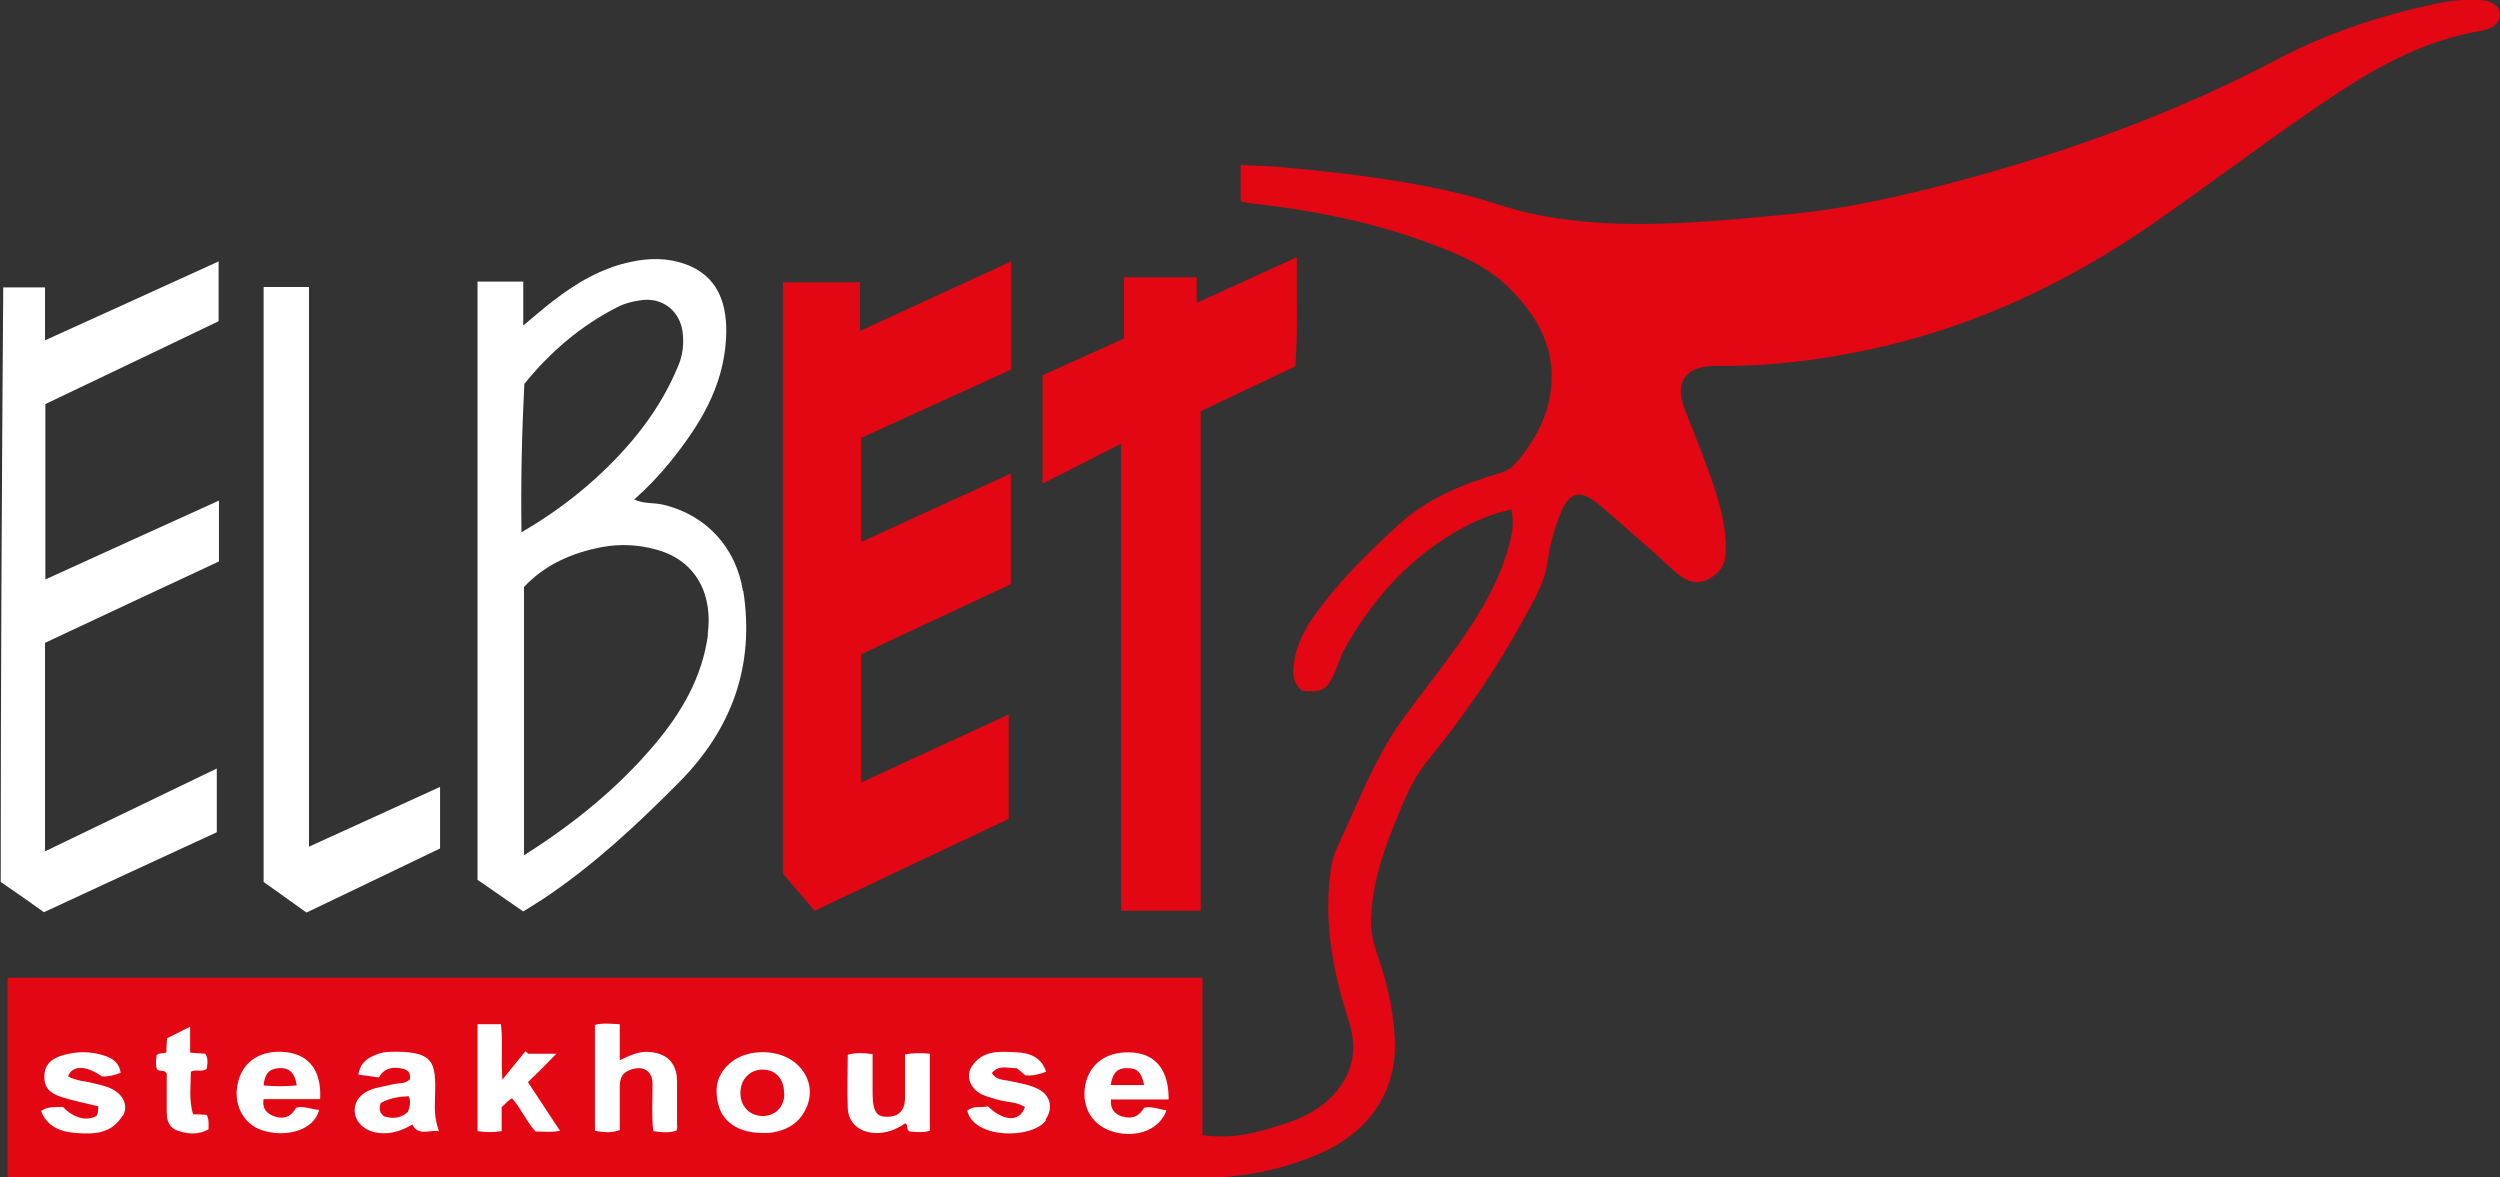 <?xml version="1.0" encoding="UTF-8"?> <svg xmlns="http://www.w3.org/2000/svg" id="Layer_2" data-name="Layer 2" viewBox="0 0 69.42 32.69"><rect x="0" y="0" width="69.42" height="32.69" fill="#333333" stroke="none"/><defs><style> .cls-1 { fill: #fff; } .cls-2 { fill: #e30613; } </style></defs><g id="Isolation_Mode" data-name="Isolation Mode"><g><rect class="cls-1" x="1.14" y="27.79" width="31.58" height="4.48"></rect><g><path class="cls-2" d="M69.23.1c-.11-.07-.24-.09-.38-.1-.44-.02-.86.02-1.29.12-1.52.33-2.96.81-4.35,1.54-2.92,1.54-6.02,2.64-9.22,3.47-1.42.37-2.85.68-4.31.82-.93.09-1.87.18-2.81.23-1.46.08-2.91.06-4.35-.25-.58-.12-1.15-.34-1.73-.49-1.68-.43-3.4-.63-5.12-.79-.4-.04-.81-.05-1.22-.07v1.01c.12.02.22.05.33.06,1.61.18,3.2.49,4.73,1.04.89.32,1.77.66,2.46,1.37.77.79,1.24,1.67,1.09,2.81-.1.75-.46,1.38-.93,1.95-.13.15-.26.25-.46.31-1.02.3-2,.69-2.8,1.41-.7.64-1.39,1.3-1.99,2.05-.45.56-.88,1.14-.96,1.9-.03.27.01.5.23.69.58.05.7-.02.92-.52.09-.21.15-.43.26-.63.65-1.16,1.48-2.17,2.57-2.93.63-.44,1.3-.79,2.07-.95.06.29.04.55-.02.8-.25,1.1-.82,2.04-1.45,2.94-.51.72-1.06,1.4-1.57,2.11-.79,1.1-1.25,2.37-1.82,3.58-.12.26-.16.55-.19.84-.14,1.37.13,2.67.54,3.96.27.84.07,1.56-.57,2.16-.54.5-1.23.68-1.91.87-.51.14-1.03.19-1.59.11v-4.37s-33.18,0-33.18,0v5.55h.45c10.92,0,21.83,0,32.75,0,1.13,0,2.19-.22,3.22-.66,1.31-.56,2.19-1.67,2.1-3.24-.04-.71-.19-1.4-.41-2.07-.12-.36-.25-.72-.25-1.11.01-.94.28-1.82.63-2.68.25-.62.49-1.26.91-1.78,1.02-1.25,1.94-2.57,2.71-3.99.28-.51.59-1.02.66-1.62.06-.45.19-.89.36-1.31.23-.57.54-.66,1.02-.26.54.45,1.07.93,1.61,1.4.23.2.44.42.67.6.26.2.55.25.84.08.27-.16.43-.37.44-.72.02-.73-.17-1.4-.41-2.07-.23-.65-.49-1.3-.74-1.94-.27-.71.03-1.15.8-1.17.11,0,.22,0,.33,0,1.38,0,2.74-.18,4.08-.47,2.85-.62,5.44-1.84,7.83-3.5,1.73-1.2,3.39-2.48,5.15-3.64,1.2-.79,2.46-1.44,3.9-1.69.14-.02.28-.06.4-.15.22-.16.22-.46-.02-.6ZM3.4,30.98c-.3.51-.8.52-1.3.48-.41-.03-.79-.17-.96-.61.2-.14.41-.1.61-.11.25.27.6.39.86.28.1-.04.11-.06.12-.3-.33-.08-.67-.15-1-.25-.36-.11-.5-.28-.5-.57,0-.3.16-.5.52-.6.38-.11.76-.11,1.14.01.22.07.42.19.46.48-.18.07-.34.11-.52.1-.44-.31-.82-.32-.94,0,.23.13.5.13.75.2.2.05.4.09.57.21.25.17.34.44.2.69ZM5.79,31.36c-.27.15-.56.14-.85.04-.24-.08-.31-.28-.31-.51v-1.08c-.08-.13-.21-.03-.28-.13-.03-.12-.02-.25,0-.38.07-.08.19-.03.27-.08,0-.13.01-.24.02-.39.2-.1.4-.2.64-.32v.72c.16.01.29.02.42.03.09.14.06.28.04.42-.13.1-.29,0-.44.08,0,.38-.06.77.06,1.18.16,0,.27.01.38.02.07.13.05.25.05.39ZM8.9,30.52h-1.58c-.05.27.1.41.3.48.26.09.47.01.6-.24.23-.06.43.05.64.06-.14.58-.93.77-1.57.57-.54-.17-.83-.74-.68-1.34.14-.6.67-.92,1.36-.83.63.08.96.53.92,1.3ZM11.44,31.23c-.28.17-.59.27-.92.23-.37-.04-.65-.28-.67-.59-.02-.3.18-.54.56-.65.16-.04.33-.07.49-.11.16-.04.34,0,.48-.14.03-.15-.03-.25-.18-.29-.28-.07-.53-.03-.68.24-.19-.03-.37-.05-.57-.08.04-.25.17-.4.37-.5.14-.07.29-.12.44-.13,1.32-.05,1.35.28,1.32,1.26-.01.3-.02.59.11.94-.29-.04-.58.15-.75-.2ZM14.88,31.43c-.26-.28-.41-.65-.66-.93-.12.05-.18.16-.29.24v.67c-.25.04-.45.03-.67,0v-2.97s.65,0,.65,0c.06.48,0,.97.04,1.54.24-.3.44-.54.64-.79.03.02.06.05.08.07h.78c-.27.28-.52.53-.79.79.29.44.58.88.89,1.35-.25.05-.46.02-.68.02ZM18.81,31.27s-.01.07-.02.12c-.21.08-.42.05-.65.02-.05-.44-.02-.87-.02-1.3,0-.46-.37-.54-.71-.36-.17.09-.2.26-.2.44,0,.21,0,.41,0,.61v.58c-.24.09-.46.06-.69.02v-2.94c.22-.06.43-.03.69-.02v1c.28-.13.52-.25.8-.23.5.03.78.3.79.79,0,.42,0,.84,0,1.26ZM22.41,30.71c-.18.47-.56.69-1.05.75-.04,0-.08,0-.13,0-.02,0-.04,0-.05,0-.1,0-.2,0-.29-.02-.36-.05-.63-.21-.8-.45-.03-.04-.06-.09-.08-.14-.08-.18-.12-.39-.11-.63.02-.28.15-.5.35-.68.49-.45,1.45-.43,1.92.05.31.32.4.72.24,1.13ZM25.82,31.4c-.2.06-.39.03-.56.02-.11-.06-.03-.17-.12-.23-.26.18-.54.29-.87.27-.42-.03-.71-.28-.73-.69-.02-.49,0-.98,0-1.48.23-.07.44-.05.69-.02,0,.34,0,.66,0,.98,0,.11,0,.22.01.32.03.33.14.45.4.44.31,0,.48-.17.49-.49,0-.41,0-.81,0-1.24.27-.05.47-.04.69-.02v2.14ZM29.05,31.1c-.37.54-2.02.53-2.19-.26.17-.15.39-.07.57-.12.45.43.89.44,1.03.02-.23-.15-.52-.13-.78-.21-.18-.06-.37-.09-.53-.21-.23-.17-.32-.46-.17-.7.31-.48.8-.42,1.26-.4.36.02.68.14.81.54-.19.07-.37.12-.58.1-.07-.06-.15-.13-.24-.2-.24.01-.49-.11-.69.14.13.19.31.18.46.21.28.06.57.1.83.23.35.18.42.54.2.85ZM31.17,31c.27.09.47-.01.6-.24.23-.05.42.05.62.07-.18.52-.78.77-1.43.61-.6-.15-.93-.66-.83-1.28.11-.64.63-1,1.36-.93.62.06.97.51.96,1.3h-1.6c-.03.28.12.41.32.48Z"></path><path class="cls-2" d="M21.72,7.84h2.16c0,.43,0,.84,0,1.35,1.43-.66,2.8-1.29,4.2-1.93,0,1.01,0,1.99,0,3-1.38.63-2.77,1.26-4.17,1.9,0,.95,0,1.9,0,2.89,1.39-.64,2.76-1.26,4.16-1.9,0,1.04,0,2.04,0,3.07-1.38.65-2.77,1.29-4.16,1.95,0,1.17,0,2.34,0,3.56,1.37-.63,2.72-1.26,4.1-1.89v2.9c-1.79.84-3.58,1.69-5.39,2.55-.3-.35-.58-.68-.88-1.03,0-5.45,0-10.91,0-16.41Z"></path><path class="cls-1" d="M20.63,16.41c-.19-1.2-1.01-2.1-2.19-2.39-.27-.07-.55-.02-.83-.15.36-.32.68-.65.98-1.02.82-1.01,1.49-2.08,1.57-3.43.06-1.01-.24-1.77-1.14-2.09-.48-.17-.99-.17-1.49-.06-.83.17-1.53.59-2.19,1.1-.26.2-.51.42-.81.67v-1.22h-1.27v16.61c.43.3.85.59,1.27.88.19-.12.37-.23.54-.34,1.4-.93,2.62-2.07,3.8-3.26,1.46-1.48,2.09-3.23,1.77-5.3ZM14.48,14.78c-.02-1.4.01-2.75.08-4.12.71-.88,1.57-1.62,2.6-2.14.22-.11.45-.16.69-.19.58-.06,1.05.33,1.11.93.03.3,0,.59-.12.88-.51,1.25-1.33,2.26-2.32,3.16-.61.55-1.28,1.04-2.04,1.48ZM19.66,17.62c-.16,1.18-.73,2.16-1.48,3.05-1.02,1.21-2.24,2.2-3.63,3.08v-7.45c.58-.62,1.33-.95,2.17-1.11.5-.09,1-.07,1.5.07,1.15.31,1.58,1.3,1.43,2.36Z"></path><path class="cls-2" d="M33.23,7.7v.71c.93-.42,1.82-.83,2.78-1.27-.01,1.04.03,2.02-.04,3.03-.87.41-1.74.83-2.63,1.25,0,4.62,0,9.24,0,13.87h-2.21c0-4.31,0-8.6,0-12.97-.74.38-1.43.73-2.18,1.11,0-1.02,0-1.99,0-3.01.71-.32,1.47-.66,2.26-1.02,0-.57,0-1.13,0-1.7h2.02Z"></path><path class="cls-1" d="M6.07,7.25v1.67c-1.59.76-3.19,1.53-4.81,2.3,0,1.61,0,3.21,0,4.87,1.62-.74,3.21-1.46,4.82-2.19v1.69c-1.6.75-3.22,1.5-4.83,2.26,0,1.93,0,3.84,0,5.79,1.6-.77,3.17-1.53,4.77-2.3,0,.61,0,1.18,0,1.77-1.6.74-3.19,1.47-4.8,2.22-.39-.28-.79-.56-1.2-.84,0-5.5.03-11,.07-16.51h1.16v1.47c1.64-.74,3.23-1.47,4.84-2.2Z"></path><path class="cls-1" d="M7.32,7.97h1.26c0,5.17,0,10.33,0,15.54,1.24-.56,2.43-1.11,3.64-1.66,0,.58,0,1.13,0,1.71-1.22.59-2.46,1.18-3.71,1.78-.4-.29-.8-.57-1.19-.85,0-5.51,0-11,0-16.52Z"></path><path class="cls-2" d="M21.18,31.46c-.1,0-.2,0-.29-.02.09.01.19.02.29.02.02,0,.04,0,.05,0-.02,0-.04,0-.05,0Z"></path><path class="cls-2" d="M11.33,30.87c-.2.19-.43.2-.66.13-.13-.09-.15-.2-.1-.37.25-.14.51-.18.78-.19.07.17.02.3-.02.43Z"></path><path class="cls-2" d="M21.78,30.36c0,.39-.26.64-.63.63-.35-.02-.59-.28-.59-.64,0-.38.26-.65.62-.65.36,0,.6.27.59.66Z"></path><path class="cls-2" d="M31.77,30.13h-.93c.06-.35.19-.48.48-.47.26,0,.38.12.45.47Z"></path><path class="cls-2" d="M8.23,30.14c-.31.03-.61.03-.91,0,.03-.32.15-.46.42-.48.29-.02.45.13.5.48Z"></path></g></g></g></svg> 